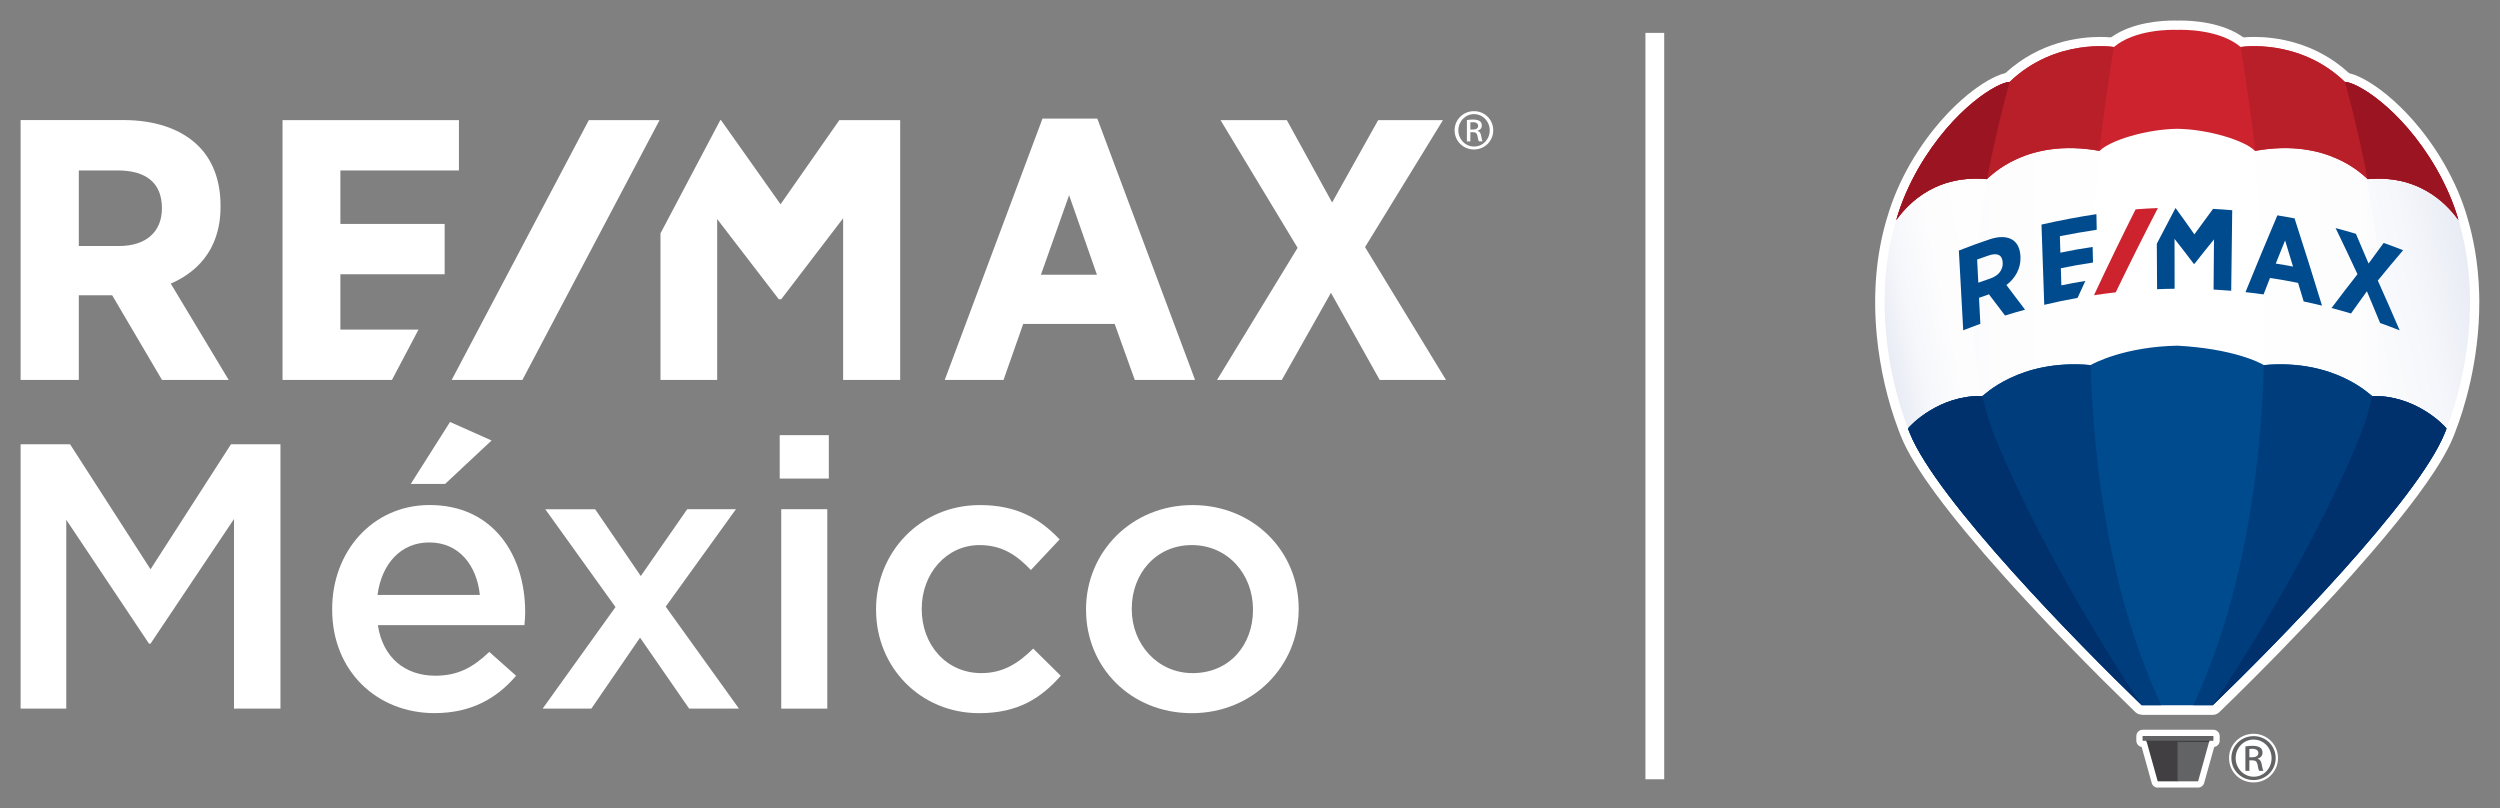 <?xml version="1.0" encoding="UTF-8"?>
<svg id="Layer_1" data-name="Layer 1" xmlns="http://www.w3.org/2000/svg" xmlns:xlink="http://www.w3.org/1999/xlink" viewBox="0 0 623.63 201.57">
  <rect x="0" y="0" width="623.63" height="201.57" fill="#808080" stroke="none"/>
  <defs>
    <style>
      .cls-1 {
        fill: #626365;
      }

      .cls-1, .cls-2, .cls-3, .cls-4, .cls-5, .cls-6, .cls-7, .cls-8, .cls-9, .cls-10, .cls-11, .cls-12, .cls-13 {
        stroke-width: 0px;
      }

      .cls-2 {
        fill: #b91f29;
      }

      .cls-3 {
        fill: url(#linear-gradient);
      }

      .cls-4 {
        fill: #9a1421;
      }

      .cls-5 {
        fill: #00316c;
      }

      .cls-6 {
        fill: #413f41;
      }

      .cls-7 {
        fill: #003d7d;
      }

      .cls-8 {
        fill: url(#linear-gradient-4);
      }

      .cls-9 {
        fill: url(#linear-gradient-2);
      }

      .cls-10 {
        fill: url(#linear-gradient-3);
      }

      .cls-11 {
        fill: #004a8e;
      }

      .cls-12 {
        fill: #fff;
      }

      .cls-13 {
        fill: #cc232e;
      }
    </style>
    <linearGradient id="linear-gradient" x1="538.75" y1="96.53" x2="470.28" y2="96.53" gradientUnits="userSpaceOnUse">
      <stop offset="0" stop-color="#fff"/>
      <stop offset=".61" stop-color="#fdfdfe"/>
      <stop offset=".83" stop-color="#f6f7fb"/>
      <stop offset=".98" stop-color="#eaedf5"/>
      <stop offset="1" stop-color="#e9ecf5"/>
    </linearGradient>
    <linearGradient id="linear-gradient-2" x1="-10714.08" y1="-2807.79" x2="-10782.55" y2="-2807.79" gradientTransform="translate(-10166.67 2904.32) rotate(-180) scale(1 -1)" xlink:href="#linear-gradient"/>
    <linearGradient id="linear-gradient-3" x1="620.98" y1="90.1" x2="538.97" y2="107.53" gradientUnits="userSpaceOnUse">
      <stop offset="0" stop-color="#e9ecf5"/>
      <stop offset=".02" stop-color="#eaedf5"/>
      <stop offset=".17" stop-color="#f6f7fb"/>
      <stop offset=".39" stop-color="#fdfdfe"/>
      <stop offset="1" stop-color="#fff"/>
    </linearGradient>
    <linearGradient id="linear-gradient-4" x1="517.35" y1="100.83" x2="475.49" y2="109.73" xlink:href="#linear-gradient"/>
  </defs>
  <g>
    <path class="cls-12" d="M55.01,51.62v-.37c0-6.26-1.99-11.47-5.76-15.07-4.27-4.08-10.67-6.23-18.5-6.23H5.14s0,64.82,0,64.82h14.52s0-21.12,0-21.12h8.32s12.43,21.12,12.43,21.12h16.63s-14.44-24.02-14.44-24.02c5.73-2.49,12.41-7.82,12.41-19.13ZM40.39,51.9v.09c0,5.87-4,9.38-10.7,9.38h-10.03s0-18.85,0-18.85h9.74c7.19,0,10.99,3.24,10.99,9.38ZM260.05,29.59l-24.38,65.18h14.66s4.91-13.96,4.91-13.96h22.82s5.01,13.96,5.01,13.96h15.04s-24.38-65.18-24.38-65.18h-13.68ZM273.63,68.53h-13.97s7.03-19.84,7.03-19.84l6.94,19.84ZM340.52,61.63l19.43-31.67h-16.16s-11.49,20.55-11.49,20.55l-11.3-20.55h-16.54s19.23,31.86,19.23,31.86l-20.1,32.96h16.16s12.26-21.74,12.26-21.74l12.16,21.74h16.54s-20.2-33.14-20.2-33.14ZM84.91,82.22v-13.8s26.01,0,26.01,0v-12.56s-26.01,0-26.01,0v-13.34s29.57,0,29.57,0v-12.56s-44,0-44,0v64.82s27.29,0,27.29,0l6.63-12.56h-19.5ZM209.38,29.96l-14.67,21-14.86-21h-.17s-14.92,28.25-14.92,28.25v36.57s14.14,0,14.14,0v-40.14s15.28,19.89,15.28,19.89l.08.13h.61s15.45-20.21,15.45-20.21v40.32s14.23,0,14.23,0V29.96s-15.18,0-15.18,0Z"/>
    <polygon class="cls-12" points="146.89 29.96 112.67 94.78 130.31 94.78 164.53 29.96 146.89 29.96"/>
    <path class="cls-12" d="M367.71,27.73c2.67,0,4.78,2.12,4.78,4.77,0,2.69-2.12,4.79-4.81,4.79-2.66,0-4.83-2.1-4.83-4.79,0-2.65,2.16-4.77,4.83-4.77h.02ZM367.69,28.47c-2.14,0-3.9,1.8-3.9,4.03,0,2.27,1.75,4.05,3.92,4.05,2.17.02,3.9-1.78,3.9-4.03,0-2.24-1.73-4.05-3.9-4.05h-.02ZM366.78,35.27h-.86s0-5.32,0-5.32c.45-.07.88-.13,1.53-.13.82,0,1.37.17,1.69.4.33.23.5.59.5,1.1,0,.7-.47,1.13-1.06,1.3v.04c.48.09.8.51.91,1.29.13.83.26,1.15.35,1.31h-.91c-.13-.17-.26-.66-.37-1.36-.13-.68-.47-.93-1.17-.93h-.61v2.29ZM366.78,32.32h.63c.72,0,1.32-.25,1.32-.91,0-.47-.35-.93-1.32-.93-.28,0-.47.02-.63.04v1.8Z"/>
  </g>
  <g>
    <path class="cls-12" d="M5.14,110.82h12.34l20.07,31.19,20.07-31.19h12.34v65.95h-11.59v-47.3l-20.82,31.09h-.38l-20.64-30.9v47.11H5.14v-65.95Z"/>
    <path class="cls-12" d="M82.86,152.08v-.19c0-14.32,10.08-25.91,24.31-25.91,15.83,0,23.84,12.44,23.84,26.76,0,1.04-.09,2.07-.19,3.2h-36.56c1.23,8.2,6.88,12.62,14.32,12.62,5.65,0,9.42-2.07,13.47-5.94l6.69,5.94c-4.8,5.65-11.21,9.33-20.35,9.33-14.32,0-25.53-10.46-25.53-25.81ZM119.7,148.41c-.75-7.26-5.09-13.1-12.62-13.1-7.07,0-11.87,5.28-12.91,13.1h25.53ZM112.26,105.26l10.36,4.62-11.59,10.84h-8.57l9.8-15.45Z"/>
    <path class="cls-12" d="M159.84,143.7l11.59-16.68h12.15l-17.52,24.31,18.28,25.44h-12.43l-12.25-17.71-12.15,17.71h-12.15l18.18-25.34-17.52-24.4h12.44l11.4,16.68Z"/>
    <path class="cls-12" d="M194.5,108.55h12.25v10.83h-12.25v-10.83ZM194.88,127.02h11.49v49.75h-11.49v-49.75Z"/>
    <path class="cls-12" d="M218.53,152.18v-.19c0-14.13,10.93-26,25.91-26,9.33,0,15.07,3.49,19.88,8.57l-7.16,7.63c-3.49-3.67-7.16-6.22-12.81-6.22-8.29,0-14.42,7.16-14.42,15.83v.19c0,8.86,6.12,15.92,14.89,15.92,5.37,0,9.23-2.45,12.91-6.12l6.88,6.78c-4.9,5.56-10.65,9.33-20.35,9.33-14.79,0-25.72-11.59-25.72-25.72Z"/>
    <path class="cls-12" d="M270.91,152.18v-.19c0-14.23,11.31-26,26.57-26s26.48,11.59,26.48,25.81v.19c0,14.04-11.31,25.91-26.66,25.91s-26.38-11.59-26.38-25.72ZM312.56,152.18v-.19c0-8.76-6.31-16.02-15.26-16.02s-14.98,7.16-14.98,15.83v.19c0,8.67,6.41,15.92,15.17,15.92,9.33,0,15.07-7.16,15.07-15.73Z"/>
  </g>
  <rect class="cls-12" x="410.46" y="8.2" width="4.68" height="186.19"/>
  <g>
    <g>
      <path class="cls-12" d="M534.27,178.27c-.61,0-1.19-.23-1.63-.66l-7.99-7.86c-2.91-2.9-5.82-5.86-8.65-8.78l-1.19-1.22-1.06-1.1-1.07-1.11-1.07-1.12-1.07-1.13-1.07-1.14-1.08-1.15-1.07-1.15-1.08-1.16-1.08-1.16-1.06-1.15-1.05-1.15c-.28-.31-1.05-1.15-1.05-1.15-.29-.32-1.01-1.12-1.01-1.12-.3-.33-.92-1.02-.94-1.04-14.11-15.73-22.8-27.51-25.81-35l-.14-.34c-.11-.26-.16-.38-.33-.84-.01-.03-.02-.07-.04-.1,0,0-.08-.23-.14-.37-.03-.07-.05-.15-.07-.22,0-.02-.01-.04-.02-.06-2.65-6.96-4.53-15.16-5.31-23.09-1.02-10.43-.2-20.26,2.43-29.2,0-.03.02-.06.03-.09,0,0,.14-.42.14-.43,1.27-4.42,3.2-8.92,5.75-13.38,5-8.58,10.46-14.02,14.17-17.07,3.48-2.87,6.99-4.9,9.38-5.45.1-.02.19-.07.26-.14,8.52-7.77,18.39-8.93,23.52-8.93.88,0,1.73.03,2.53.1.02,0,.03,0,.05,0,.12,0,.24-.04.34-.11,5.2-3.68,12.55-4.08,15.48-4.08.34,0,.62,0,.83.01,0,0,.03,0,.03,0,.21,0,.49-.01.83-.01,2.92,0,10.28.4,15.48,4.08.1.07.22.11.34.11.02,0,.03,0,.05,0,.8-.07,1.65-.1,2.53-.1,5.13,0,15.01,1.16,23.53,8.95.07.07.16.11.26.14,2.47.59,5.88,2.57,9.37,5.44,3.71,3.05,9.17,8.48,14.16,17.06,2.6,4.56,4.56,9.08,5.8,13.44.02.07.07.25.07.25,0,0,.07.2.07.23.06.21.12.43.18.65l.13.47c.04.16.09.31.13.47.08.31.16.62.24.93l.05.22c.07.28.14.55.2.83.04.16.07.33.11.49l.04.19c.09.42.19.84.27,1.26.02.08.08.39.08.39.12.6.21,1.09.29,1.55l.02.09c.62,3.57.98,7.28,1.08,11.03v.04c.02.61.02,1.18.03,1.72.07,15.24-4.05,27.62-5.83,32.23-.07.2-.13.36-.18.49-.17.46-.22.58-.32.83l-.14.34c-.06.14-.11.27-.17.39,0,0-.15.35-.17.41-.03.06-.1.23-.13.29-.08.18-.16.35-.23.51-.06.13-.12.26-.18.38-.02.03-.2.4-.21.42-.09.18-.19.37-.28.56l-.11.2c-.48.93-1.04,1.92-1.65,2.94v.02c-4.11,6.82-11.15,15.89-20.96,26.95,0,0-.04.05-.04.05-.37.41-.73.82-1.1,1.24l-.03.04c-.36.4-.72.81-1.09,1.22l-.03.04c-.37.41-.74.82-1.1,1.22l-.04.05c-.37.41-.73.81-1.1,1.21l-.06.07c-.35.39-.72.79-1.08,1.18l-.05.05c-.37.4-.73.8-1.1,1.19l-.07.07c-.36.39-.73.79-1.09,1.18l-.04.04c-.37.4-.74.8-1.11,1.19,0,0-.78.84-1.15,1.23l-1.18,1.26c-.37.39-1.14,1.21-1.14,1.21-9.33,9.83-17.6,17.94-21.7,21.91-.44.42-1.02.66-1.63.66h-17.7Z"/>
      <path class="cls-12" d="M538.25,196.47c-.7,0-1.32-.47-1.5-1.14l-2.51-9c-.76-.13-1.33-.78-1.33-1.58v-1.12c0-.88.72-1.6,1.6-1.6h17.6c.88,0,1.6.72,1.6,1.6v1.12c0,.8-.6,1.47-1.37,1.58l-2.51,8.99c-.19.67-.8,1.14-1.5,1.14h-10.07Z"/>
      <g>
        <path class="cls-12" d="M562.16,195.18c-3.43,0-6.12-2.67-6.12-6.08s2.75-6.06,6.12-6.06,6.1,2.72,6.1,6.06-2.68,6.08-6.1,6.08Z"/>
        <path class="cls-12" d="M562.18,183.63c3.06,0,5.49,2.43,5.49,5.47s-2.43,5.49-5.51,5.49-5.54-2.41-5.54-5.49,2.48-5.47,5.54-5.47h.02Z"/>
      </g>
    </g>
    <g>
      <g>
        <g>
          <path class="cls-12" d="M475.95,106.44c.22.59.22.58.44,1.13,2.53,6.37,9.22,15.55,17.4,25.33,9.76,11.72,21.5,24.07,30.56,33.18,3.37,3.41,6.45,6.46,9.05,9,.01.01.02.02.03.03.2.19.39.38.58.56h.1s8.75.03,8.75.03h.01s8.31.03,8.31.03h.55c14.22-13.65,44.2-43.82,55.14-61.93h0c.59-.98,1.12-1.93,1.6-2.84.05-.09.1-.19.15-.28.08-.15.15-.3.22-.44.06-.13.13-.25.19-.38.06-.12.12-.25.18-.37.07-.16.14-.31.21-.46.04-.09.09-.19.13-.28.11-.25.21-.49.31-.73.03-.07.05-.13.07-.18h0c.08-.2.12-.31.18-.44.1-.3.17-.53.15-.54,4.69-11.94,8.92-32.56,3-52,.01.01-14.21-38.55-69.82-38.55-49.64-1.69-70.15,38.3-70.15,38.3v1s-.24-.28-.24-.28c-5.63,19.14-1.6,39.33,2.93,51.09,0,0-.01.01-.01.02Z"/>
          <path class="cls-3" d="M475.95,106.44c.22.59.22.58.44,1.13,2.53,6.37,9.22,15.55,17.4,25.33,9.76,11.72,21.5,24.07,30.56,33.18,3.37,3.41,6.44,6.46,9.04,9,.21.21.42.41.62.61h.1s4.63.02,4.63.02c-27-58.8-15.3-139.03-11.92-158.34-37.65,6.28-53.55,37.25-53.55,37.25v1s-.24-.28-.24-.28c-5.63,19.14-1.6,39.33,2.93,51.09,0,0-.01.01-.01.02Z"/>
          <path class="cls-9" d="M559.33,17.36c37.65,6.28,53.55,37.25,53.55,37.25v1s.24-.28.24-.28c5.63,19.14,1.6,39.33-2.93,51.09,0,0,.01.01.01.02-.22.59-.22.58-.44,1.13-2.53,6.37-9.22,15.55-17.4,25.33-9.76,11.72-21.5,24.07-30.56,33.18-3.64,3.68-6.94,6.95-9.66,9.6h-.11s-4.63.02-4.63.02c27-58.8,15.3-139.03,11.92-158.34Z"/>
          <path class="cls-10" d="M588.93,108.58c-11.76,29.33-31.5,59.78-35.68,66.11,8.67-8.44,22.22-22.1,34.02-35.5,1.84-2.1,3.63-4.21,5.37-6.29,7.79-9.32,14.23-18.09,17.02-24.41.07-.15.13-.31.19-.46.09-.23.15-.37.2-.49-.04.08-.05.11.04-.14,0,0,.12-.23.38-.98,4.53-11.76,8.56-31.95,2.93-51.09l-.24-.72s-8.22-16.01-26.83-27.35c3.87,14,13.39,54.45,2.61,81.32Z"/>
          <path class="cls-8" d="M475.79,106.44c.22.59.22.58.44,1.13,2.53,6.37,9.22,15.55,17.4,25.33,2.61,3.13,5.36,6.31,8.16,9.46,11.11,12.39,23.28,24.63,31.27,32.4-4.1-6.19-23.93-36.75-35.73-66.17-10.77-26.87-1.26-67.32,2.61-81.32-18.61,11.33-26.83,27.35-26.83,27.35l-.24.72c-5.63,19.14-1.6,39.33,2.93,51.09,0,0-.01.01-.01.02Z"/>
        </g>
        <g>
          <path class="cls-13" d="M543.13,7.45c-1.72-.06-10.6-.12-15.81,4.28,0,0-14.51-2.36-26.01,8.71-2.74-.02-13.9,6.33-22.72,21.49-2.39,4.19-4.29,8.52-5.55,12.93,1.74-2.31,8.44-11.47,22.59-10.18.99-.77,9.82-10.37,28.14-7.04,2.5-2.62,11.7-5.42,19.36-5.51,7.66.1,16.86,2.89,19.36,5.51,18.32-3.34,27.15,6.27,28.14,7.04,14.16-1.28,20.88,7.87,22.62,10.17-1.26-4.41-3.19-8.73-5.58-12.92-8.82-15.16-19.98-21.51-22.72-21.49-11.5-11.07-26.01-8.71-26.01-8.71-5.21-4.4-14.09-4.34-15.81-4.28"/>
          <path class="cls-2" d="M527.31,11.73s-14.51-2.36-26.01,8.71c-2.74-.02-13.9,6.33-22.72,21.49-2.39,4.19-4.29,8.52-5.55,12.93,1.74-2.31,8.44-11.47,22.59-10.18.98-.77,9.79-10.34,28.04-7.05,1.75-14.71,3.65-25.89,3.65-25.89Z"/>
          <path class="cls-4" d="M495.63,44.68s.02-.01.03-.02c2.64-13.76,5.65-24.22,5.65-24.22-2.74-.02-13.9,6.33-22.72,21.49-2.39,4.19-4.29,8.52-5.55,12.93,1.74-2.31,8.44-11.47,22.59-10.18Z"/>
          <path class="cls-2" d="M558.94,11.73s14.51-2.36,26.01,8.71c2.74-.02,13.9,6.33,22.72,21.49,2.39,4.19,4.32,8.51,5.58,12.92-1.74-2.31-8.46-11.46-22.62-10.17-.98-.77-9.79-10.34-28.04-7.05-1.75-14.71-3.65-25.89-3.65-25.89Z"/>
          <path class="cls-4" d="M590.63,44.68s-.02-.01-.03-.02c-2.64-13.76-5.65-24.22-5.65-24.22,2.74-.02,13.9,6.33,22.72,21.49,2.39,4.19,4.32,8.51,5.58,12.92-1.74-2.31-8.46-11.46-22.62-10.17Z"/>
        </g>
        <g>
          <polygon class="cls-6" points="543.37 184.38 543.18 184.38 535.28 184.38 535.38 184.64 538.25 194.91 543.37 194.91 543.37 184.38"/>
          <polygon class="cls-1" points="543.2 184.38 543.39 184.38 551.28 184.38 551.18 184.64 548.32 194.91 543.2 194.91 543.2 184.38"/>
          <path class="cls-1" d="M552.04,184.79h-17.47c-.06,0-.1-.05-.1-.1v-.99c0-.06.05-.1.1-.1h17.47c.06,0,.1.05.1.1v.99c0,.06-.05.1-.1.1Z"/>
          <polygon class="cls-6" points="551.06 185.09 551.14 184.79 535.42 184.79 535.52 185.09 551.06 185.09"/>
        </g>
        <g>
          <path class="cls-11" d="M591.74,98.8c-.21,0-9.16-9.35-27-7.72-.98-.6-7.6-4.09-21.62-4.85-12.91.27-20.63,4.25-21.62,4.85-17.84-1.63-26.78,7.72-27,7.72-10.71-.29-17.91,7.22-18.55,8.1.22.59.22.58.44,1.13,6.71,16.68,42.07,52.62,57.87,67.9h17.7c15.81-15.29,51.17-51.22,57.87-67.9.22-.55.22-.54.44-1.13-.64-.88-7.84-8.39-18.55-8.1Z"/>
          <path class="cls-7" d="M564.74,91.07c17.84-1.63,26.78,7.72,27,7.72,10.71-.29,17.91,7.22,18.55,8.1-.22.59-.22.58-.44,1.13-6.71,16.68-42.07,52.62-57.87,67.9h-4.86c12.3-26.4,16.75-57.2,17.63-84.85h0Z"/>
          <path class="cls-5" d="M591.74,98.8h0c10.71-.29,17.91,7.22,18.55,8.1-.22.59-.22.58-.44,1.13-6.71,16.68-42.07,52.62-57.87,67.9,0,0,23.4-34.29,36.73-67.18,1.28-3.15,2.27-6.49,3.03-9.95Z"/>
          <path class="cls-7" d="M521.51,91.07c-17.84-1.63-26.78,7.72-27,7.72-10.71-.29-17.91,7.22-18.55,8.1.22.59.22.58.44,1.13,6.71,16.68,42.07,52.62,57.87,67.9h4.86c-12.3-26.4-16.75-57.2-17.63-84.85h0Z"/>
          <path class="cls-5" d="M494.51,98.8h0c-10.71-.29-17.91,7.22-18.55,8.1.22.59.22.58.44,1.13,6.71,16.68,42.07,52.62,57.87,67.9,0,0-23.4-34.29-36.73-67.18-1.28-3.15-2.27-6.49-3.03-9.95Z"/>
        </g>
        <g>
          <path class="cls-11" d="M504.01,64.11s0-.07,0-.11c-.08-1.93-.75-3.37-1.95-4.15-1.36-.88-3.34-.95-5.71-.16-2.59.86-5.17,1.8-7.71,2.81.36,6.63.73,13.26,1.09,19.9,1.7-.67,2.56-1,4.27-1.62-.13-2.6-.2-3.9-.33-6.49.99-.36,1.49-.53,2.48-.87,1.61,2.09,2.41,3.15,4.01,5.29,1.99-.62,2.99-.91,4.99-1.46-1.53-2.06-3.09-4.11-4.65-6.15,2.21-1.66,3.64-4.18,3.51-7ZM499.58,65.51s0,.02,0,.03c.08,1.81-1.08,3.26-3.09,3.93-1.2.41-1.8.61-3,1.05-.12-2.32-.18-3.48-.29-5.79,1.17-.42,1.76-.63,2.93-1.02,2.17-.73,3.37-.08,3.45,1.81Z"/>
          <path class="cls-11" d="M568.1,53.71c-2.71,6.37-5.36,12.76-7.96,19.17,1.81.2,2.71.31,4.51.56.64-1.64.96-2.47,1.6-4.1,2.81.42,4.21.67,7.01,1.23.56,1.85.84,2.78,1.4,4.63,1.83.39,2.74.59,4.57,1.04-2.22-7.28-4.51-14.53-6.85-21.77-1.7-.32-2.56-.47-4.27-.75ZM572,66.5c-1.72-.33-2.58-.48-4.31-.75.93-2.32,1.39-3.47,2.33-5.78.8,2.61,1.19,3.91,1.98,6.53Z"/>
          <path class="cls-11" d="M593.14,70c2.08-2.55,4.18-5.08,6.32-7.58-1.93-.76-2.9-1.12-4.85-1.82-1.51,2.04-2.27,3.06-3.77,5.14-1.03-2.48-2.08-4.94-3.15-7.41-2.02-.61-3.04-.9-5.07-1.43,1.85,3.82,3.68,7.65,5.46,11.5-2.19,2.79-4.35,5.6-6.48,8.44,1.95.51,2.92.78,4.86,1.36,1.58-2.24,2.38-3.35,3.97-5.55,1.12,2.64,2.22,5.28,3.3,7.93,1.96.7,2.93,1.06,4.87,1.83-1.77-4.15-3.6-8.29-5.45-12.41Z"/>
          <path class="cls-11" d="M514.21,71.18c-.05-1.71-.08-2.56-.13-4.27,2.65-.55,5.34-1.03,8.02-1.42-.03-1.56-.05-2.33-.09-3.89-2.69.39-5.39.87-8.05,1.43-.05-1.65-.07-2.47-.12-4.12,3.06-.6,6.11-1.13,9.19-1.6-.03-1.56-.05-2.33-.08-3.89-4.61.7-9.15,1.56-13.7,2.6.23,6.67.46,13.35.69,20.02,2.74-.66,5.53-1.24,8.31-1.73.77-1.7,1.16-2.55,1.94-4.23-2.4.39-3.59.61-5.98,1.1Z"/>
          <path class="cls-11" d="M552.04,52.12c-1.57,2.1-3.12,4.22-4.65,6.34-1.54-2.19-3.09-4.38-4.67-6.54-.02,0-.03,0-.05,0-1.57,2.95-3.12,5.91-4.65,8.88.02,3.78.05,7.56.07,11.34,1.75-.07,2.62-.09,4.37-.11,0-4.15-.01-8.3-.02-12.45,1.61,2.05,3.2,4.11,4.77,6.19,0,.02.01.03.02.04.08,0,.11,0,.19,0,1.6-2.04,3.22-4.07,4.86-6.08-.03,4.17-.07,8.33-.1,12.5,1.76.1,2.64.16,4.4.3.08-6.7.17-13.4.25-20.09-1.91-.16-2.87-.23-4.78-.33Z"/>
          <path class="cls-13" d="M527.77,72.93c3.41-7.06,6.91-14.07,10.52-21.03-2.23.09-3.34.15-5.56.32-3.56,7.09-7.02,14.23-10.38,21.42,2.16-.32,3.25-.46,5.42-.71Z"/>
        </g>
      </g>
      <path class="cls-1" d="M562.18,183.63c3.06,0,5.49,2.43,5.49,5.47s-2.43,5.49-5.51,5.49-5.54-2.41-5.54-5.49,2.48-5.47,5.54-5.47h.02ZM562.16,184.48c-2.46,0-4.47,2.07-4.47,4.62s2.01,4.65,4.49,4.65c2.49.02,4.47-2.05,4.47-4.62s-1.99-4.64-4.47-4.64h-.02ZM561.11,192.29h-.99v-6.1c.52-.08,1.01-.15,1.76-.15.95,0,1.57.2,1.94.46.37.27.57.68.57,1.26,0,.81-.54,1.29-1.22,1.49v.05c.55.1.92.58,1.04,1.48.15.95.3,1.32.4,1.51h-1.04c-.15-.19-.3-.76-.42-1.56-.15-.78-.54-1.07-1.34-1.07h-.7v2.63ZM561.11,188.9h.72c.82,0,1.52-.29,1.52-1.04,0-.54-.4-1.07-1.52-1.07-.32,0-.54.03-.72.05v2.07Z"/>
    </g>
  </g>
</svg>